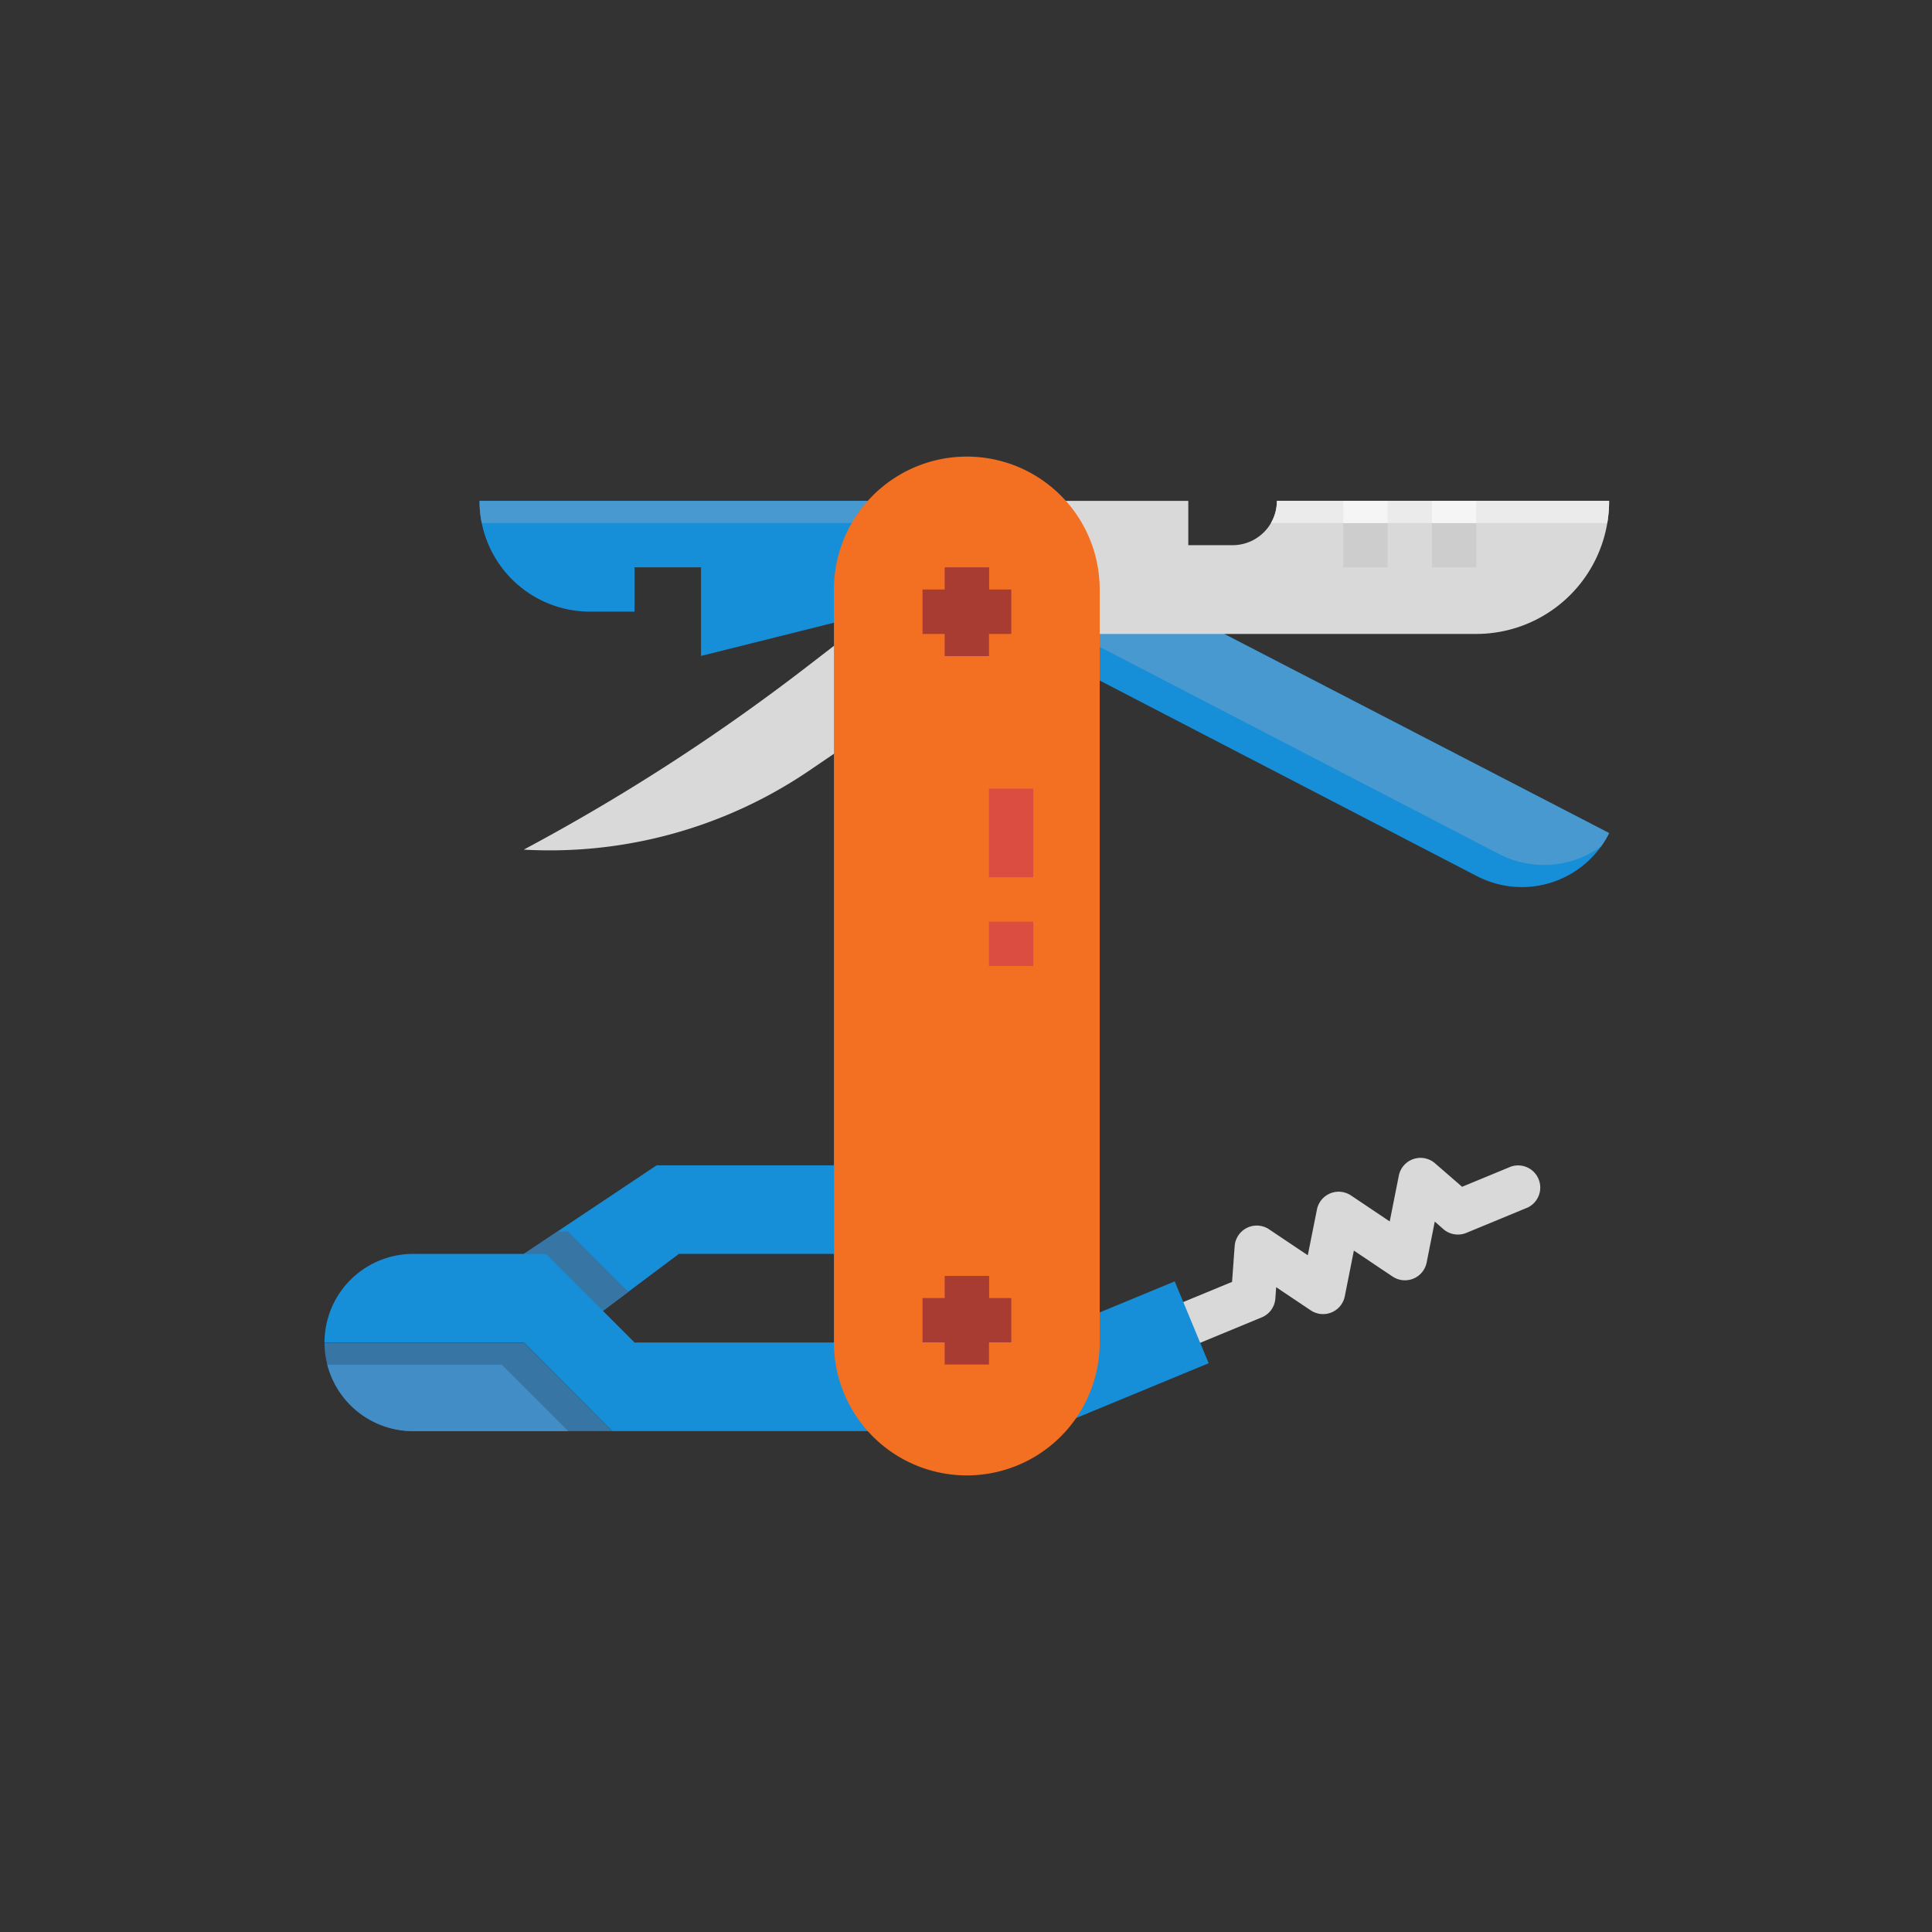 <svg xmlns="http://www.w3.org/2000/svg" viewBox="0 0 512 512"><rect x="0" y="0" width="512" height="512" fill="#333333" stroke="none"/><defs><style>.cls-1{fill:#168ed8;}.cls-2{fill:#4799cf;}.cls-3{fill:#3775a4;}.cls-4{fill:#428dc5;}.cls-5{fill:#d9d9d9;}.cls-6{fill:#ebebeb;}.cls-7{fill:#f36f21;}.cls-8{fill:#a83b32;}.cls-9{fill:#cdcdcd;}.cls-10{fill:#dc4d41;}.cls-11{fill:#f5f5f5;}</style></defs><title>FLEXIBILITY_3</title><g id="FLEXIBILITY_3" data-name="FLEXIBILITY 3"><path class="cls-1" d="M426.43,220.78a25.83,25.83,0,0,1-34.65,11.59l-.39-.19L256.22,162.09V132.74l5.87,3Z"/><path class="cls-2" d="M426.43,220.78a25.26,25.26,0,0,1-2.14,3.56,25.84,25.84,0,0,1-27,2L262.09,156.22V135.78Z"/><path class="cls-1" d="M221,308.83V332.3H179.91l-13.42,10.06-10.06,7.55-17.6-17.61L174,308.83Z"/><path class="cls-3" d="M166.49,342.36l-10.06,7.55-17.6-17.61,8.8-5.87h2.94Z"/><path class="cls-1" d="M238.61,355.78H168.17L144.7,332.3H109.48A23.48,23.48,0,0,0,86,355.78h52.83l23.47,23.48h76.31Z"/><path class="cls-3" d="M162.3,379.26H109.48A23.46,23.46,0,0,1,86,355.82v0h52.83Z"/><path class="cls-4" d="M150.57,379.26H109.48a23.48,23.48,0,0,1-22.74-17.61H133Z"/><path class="cls-5" d="M315.84,356.35a5.87,5.87,0,0,1-2.25-11.3l12.92-5.34.69-9.48a5.87,5.87,0,0,1,9.12-4.45l10.26,6.88L349,320.54a5.87,5.87,0,0,1,6.9-4.61,5.94,5.94,0,0,1,2.13.88l10.26,6.89,2.41-12.13a5.86,5.86,0,0,1,9.6-3.28l7.17,6.22,12.92-5.34A5.87,5.87,0,0,1,404.87,320l-16.28,6.73a5.88,5.88,0,0,1-6.09-1l-2.27-2-2.15,10.84a5.87,5.87,0,0,1-6.9,4.61,5.94,5.94,0,0,1-2.13-.88l-10.26-6.88-2.41,12.12a5.87,5.87,0,0,1-9,3.73l-9.18-6.15-.22,3a5.85,5.85,0,0,1-3.61,5l-16.27,6.73a5.93,5.93,0,0,1-2.24.45Z"/><path class="cls-1" d="M267.93,357.51l43.38-17.93,9,21.69-43.39,17.94Z"/><path class="cls-5" d="M426.43,132.74A35.21,35.21,0,0,1,391.22,168h-135V132.74h58.69v11.74h11.74a11.74,11.74,0,0,0,11.74-11.73h88Z"/><path class="cls-6" d="M426.43,132.74a34,34,0,0,1-.49,5.87H336.82a11.63,11.63,0,0,0,1.57-5.87Z"/><path class="cls-1" d="M256.22,132.74v23.48l-70.44,17.61V150.35H168.17v11.74H156.43a29.28,29.28,0,0,1-29.34-29.35Z"/><path class="cls-2" d="M256.22,132.74v5.87H127.67a29.66,29.66,0,0,1-.58-5.87Z"/><path class="cls-5" d="M255.64,144.48l-42,32.35a536.46,536.46,0,0,1-74.84,48.33,122.29,122.29,0,0,0,75.74-21l54.76-37.28Z"/><path class="cls-7" d="M256.22,121h0a35.21,35.21,0,0,1,35.21,35.22V355.78A35.21,35.21,0,0,1,256.22,391h0A35.22,35.22,0,0,1,221,355.78V156.22A35.22,35.22,0,0,1,256.22,121Z"/><path class="cls-8" d="M268,156.22h-5.87v-5.87H250.35v5.87h-5.87V168h5.87v5.87h11.74V168H268Z"/><path class="cls-8" d="M268,344h-5.87v-5.87H250.35V344h-5.87v11.74h5.87v5.87h11.74v-5.87H268Z"/><path class="cls-9" d="M356,138.61h11.74v11.74H356Z"/><path class="cls-9" d="M379.48,138.61h11.74v11.74H379.48Z"/><path class="cls-10" d="M262.09,209h11.74v23.48H262.09Z"/><path class="cls-10" d="M262.09,244.26h11.74V256H262.09Z"/><path class="cls-11" d="M356,132.74h11.74v5.87H356Z"/><path class="cls-11" d="M379.48,132.74h11.74v5.87H379.48Z"/></g></svg>